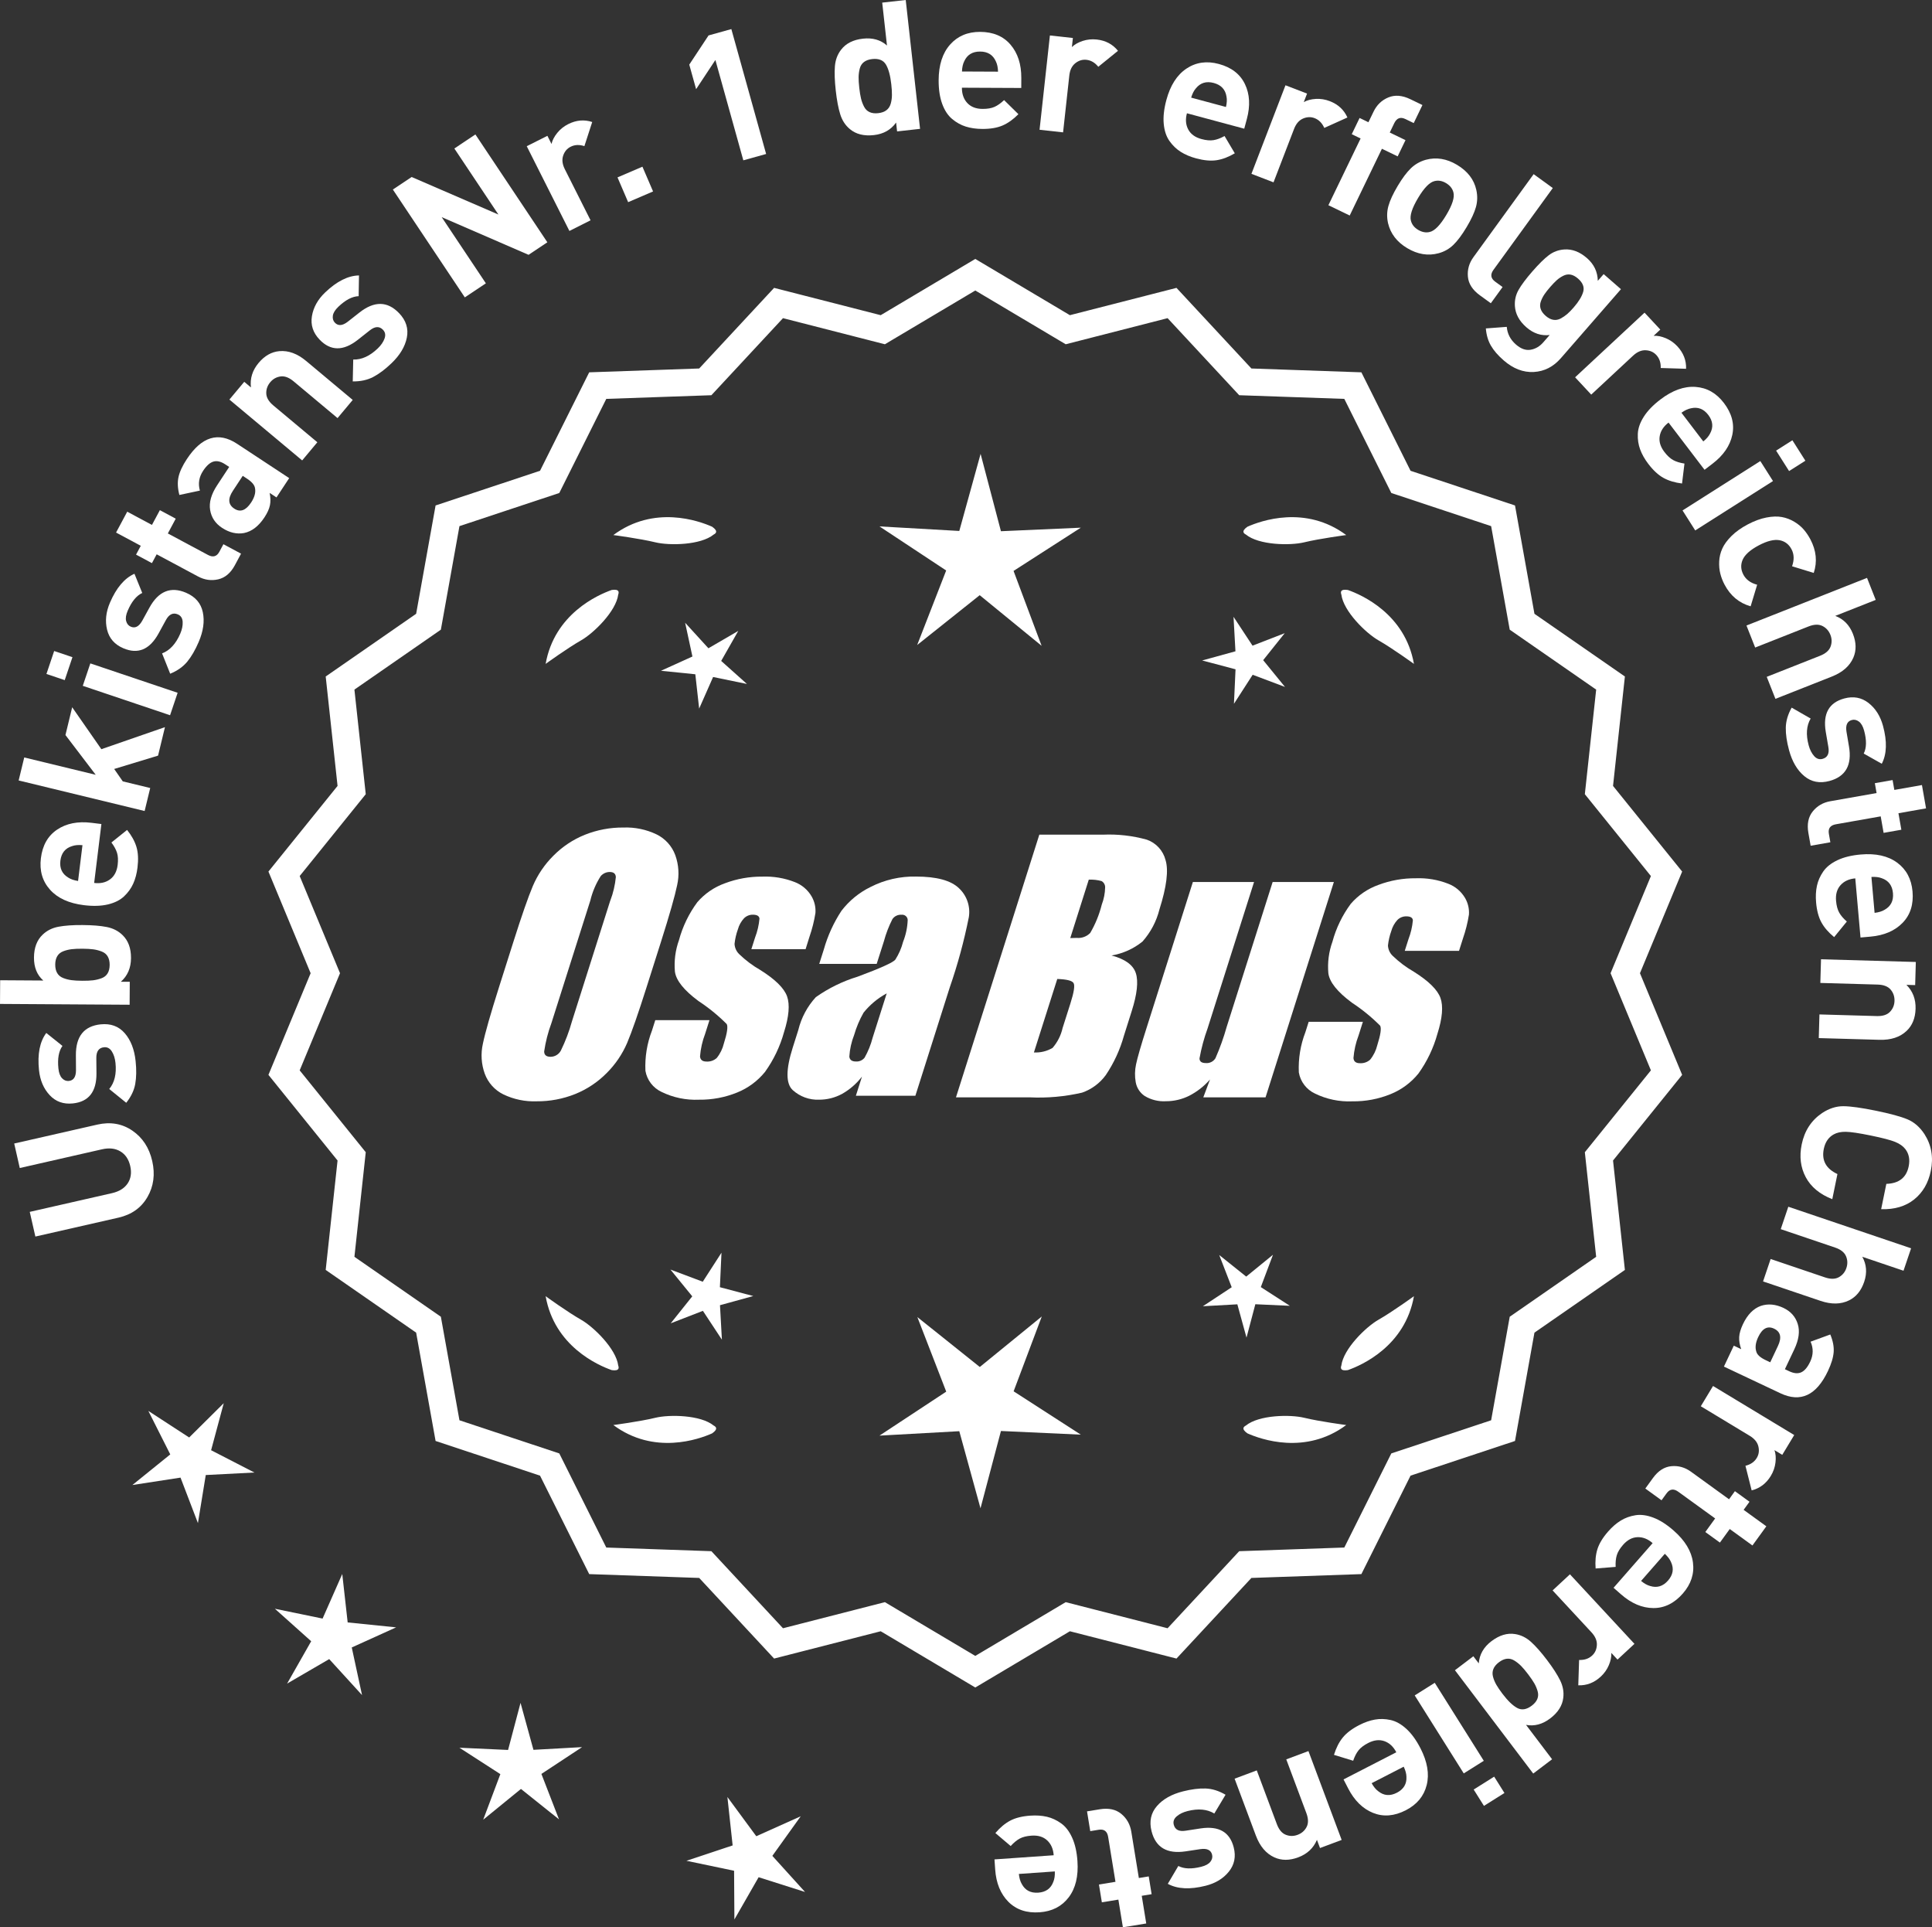 <?xml version="1.0" encoding="UTF-8"?>
<svg xmlns="http://www.w3.org/2000/svg" id="Layer_2" data-name="Layer 2" viewBox="0 0 297.145 296.356">
  <rect x="0" y="0" width="297.145" height="296.356" fill="#333333" stroke="none"/>
  <defs>
    <style>
      .cls-1 {
        stroke: #fff;
        stroke-miterlimit: 10;
        stroke-width: 1.078px;
      }

      .cls-1, .cls-2 {
        fill: #fff;
      }
    </style>
  </defs>
  <g id="Layer_1-2" data-name="Layer 1">
    <g>
      <g>
        <polygon class="cls-2" points="34.413 215.766 29.094 221.039 22.815 216.954 26.187 223.642 20.361 228.35 27.765 227.211 30.442 234.206 31.646 226.814 39.127 226.428 32.468 222.999 34.413 215.766"></polygon>
        <polygon class="cls-2" points="53.472 249.478 52.64 242.034 49.615 248.887 42.279 247.377 47.861 252.372 44.158 258.883 50.633 255.118 55.682 260.652 54.101 253.329 60.924 250.238 53.472 249.478"></polygon>
        <polygon class="cls-2" points="82.045 269.07 80.059 261.847 78.143 269.089 70.661 268.746 76.955 272.806 74.317 279.816 80.123 275.084 85.975 279.76 83.269 272.775 89.524 268.654 82.045 269.07"></polygon>
        <polygon class="cls-2" points="118.788 285.375 123.152 279.287 116.318 282.354 111.876 276.322 112.682 283.769 105.573 286.13 112.904 287.665 112.952 295.156 116.678 288.658 123.816 290.927 118.788 285.375"></polygon>
      </g>
      <path class="cls-1" d="M150.002,258.858l-14.465-8.599-16.302,4.175-11.457-12.326-16.818-.586-7.52-15.055-15.972-5.301-2.974-16.563-13.831-9.586,1.813-16.73-10.57-13.094,6.453-15.542-6.453-15.542,10.57-13.094-1.813-16.73,13.831-9.586,2.974-16.563,15.972-5.301,7.52-15.055,16.818-.586,11.457-12.326,16.302,4.175,14.465-8.599,14.465,8.599,16.302-4.175,11.457,12.326,16.818.586,7.52,15.055,15.972,5.301,2.974,16.563,13.831,9.586-1.813,16.73,10.57,13.094-6.453,15.542,6.453,15.542-10.57,13.094,1.813,16.73-13.831,9.586-2.974,16.563-15.972,5.301-7.52,15.055-16.818.586-11.457,12.326-16.302-4.175-14.465,8.599ZM136.014,246.939l13.988,8.315,13.988-8.315,15.764,4.038,11.079-11.92,16.263-.567,7.272-14.558,15.445-5.126,2.876-16.017,13.375-9.27-1.753-16.179,10.222-12.662-6.24-15.029,6.24-15.029-10.222-12.662,1.753-16.178-13.375-9.27-2.876-16.017-15.445-5.126-7.272-14.558-16.263-.567-11.079-11.92-15.764,4.038-13.988-8.316-13.988,8.316-15.764-4.038-11.079,11.92-16.263.567-7.272,14.558-15.445,5.126-2.876,16.017-13.375,9.27,1.753,16.178-10.222,12.662,6.24,15.029-6.24,15.029,10.222,12.662-1.753,16.179,13.375,9.27,2.876,16.017,15.445,5.126,7.272,14.558,16.263.567,11.079,11.92,15.764-4.038Z"></path>
      <g>
        <polygon class="cls-2" points="110.722 197.933 110.965 192.627 108.086 197.09 103.116 195.22 106.471 199.337 103.156 203.486 108.108 201.567 111.03 206.002 110.735 200.699 115.856 199.291 110.722 197.933"></polygon>
        <polygon class="cls-2" points="160.228 202.432 150.696 210.2 141.09 202.525 145.532 213.991 135.264 220.755 147.541 220.073 150.802 231.929 153.947 220.042 166.23 220.605 155.897 213.94 160.228 202.432"></polygon>
        <polygon class="cls-2" points="193.915 197.915 195.786 192.944 191.669 196.3 187.52 192.985 189.439 197.937 185.004 200.859 190.307 200.564 191.715 205.685 193.073 200.551 198.379 200.794 193.915 197.915"></polygon>
      </g>
      <g>
        <path class="cls-2" d="M191.616,219.209c-.197.099-.32.215-.359.348-.001.002-.003.003-.005.005.001 0.0.002.001.003.001-.063.227.115.505.606.846,2.043.909,8.925,3.375,15.191-1.283,0,0-4.07-.534-6.459-1.115-2.166-.527-6.98-.443-8.977,1.198Z"></path>
        <path class="cls-2" d="M206.28,210.475c0.0.002-0.0.004-0.0.007.001-0.0.002-.001.003-.001.11.208.43.288,1.022.199,2.109-.742,8.805-3.676,10.161-11.365,0,0-3.325,2.407-5.461,3.625-1.936,1.104-5.378,4.471-5.703,7.036-.075.207-.085.376-.022.5Z"></path>
      </g>
      <g>
        <path class="cls-2" d="M109.769,219.209c.197.099.32.215.359.348.001.002.003.003.005.005-.001 0-.002.001-.003.001.063.227-.115.505-.606.846-2.043.909-8.925,3.375-15.191-1.283,0,0,4.07-.534,6.459-1.115,2.166-.527,6.98-.443,8.977,1.198Z"></path>
        <path class="cls-2" d="M95.106,210.475c-0.0.002 0.0.004 0.0.007-.001-0-.002-.001-.003-.001-.11.208-.43.288-1.022.199-2.109-.742-8.805-3.676-10.161-11.365,0,0,3.325,2.407,5.461,3.625,1.936,1.104,5.378,4.471,5.703,7.036.075.207.085.376.022.5Z"></path>
      </g>
      <g>
        <path class="cls-2" d="M109.769,82.193c.197-.099.32-.215.359-.348.001-.002.003-.003.005-.005-.001-0-.002-.001-.003-.001.063-.227-.115-.505-.606-.846-2.043-.909-8.925-3.375-15.191,1.283,0,0,4.07.534,6.459,1.115,2.166.527,6.98.443,8.977-1.198Z"></path>
        <path class="cls-2" d="M95.106,90.926c-0-.002 0-.004 0-.007-.001 0-.002.001-.003.001-.11-.208-.43-.288-1.022-.199-2.109.742-8.805,3.676-10.161,11.365,0,0,3.325-2.407,5.461-3.625,1.936-1.104,5.378-4.471,5.703-7.036.075-.207.085-.376.022-.5Z"></path>
      </g>
      <g>
        <path class="cls-2" d="M191.616,82.193c-.197-.099-.32-.215-.359-.348-.001-.002-.003-.003-.005-.005.001-0.0.002-.001.003-.001-.063-.227.115-.505.606-.846,2.043-.909,8.925-3.375,15.191,1.283,0,0-4.07.534-6.459,1.115-2.166.527-6.98.443-8.977-1.198Z"></path>
        <path class="cls-2" d="M206.28,90.926c0-.002-0-.004-0-.007.001 0.0.002.001.003.001.11-.208.43-.288,1.022-.199,2.109.742,8.805,3.676,10.161,11.365,0,0-3.325-2.407-5.461-3.625-1.936-1.104-5.378-4.471-5.703-7.036-.075-.207-.085-.376-.022-.5Z"></path>
      </g>
      <g id="Group_4" data-name="Group 4">
        <g id="Group_1" data-name="Group 1">
          <path id="Path_1" data-name="Path 1" class="cls-2" d="M99.46,151.752c-1.287,4.058-2.289,6.932-3.006,8.623-.743,1.73-1.811,3.301-3.145,4.628-1.374,1.392-3.018,2.488-4.831,3.221-1.89.759-3.911,1.14-5.947,1.123-1.762.067-3.514-.296-5.104-1.059-1.333-.652-2.362-1.794-2.872-3.188-.534-1.48-.633-3.081-.285-4.615.343-1.661,1.174-4.572,2.493-8.734l2.193-6.911c1.287-4.058,2.289-6.932,3.006-8.623.743-1.73,1.811-3.301,3.145-4.628,1.374-1.392,3.018-2.488,4.831-3.221,1.89-.757,3.911-1.138,5.947-1.12,1.762-.067,3.514.296,5.104,1.059,1.332.654,2.36,1.796,2.872,3.189.534,1.48.633,3.082.285,4.616-.343,1.661-1.173,4.571-2.492,8.731l-2.194,6.909ZM93.869,138.478c.442-1.159.728-2.373.849-3.608-.025-.526-.342-.786-.951-.786-.528.006-1.028.236-1.375.634-.738,1.153-1.278,2.422-1.598,3.754l-5.99,18.863c-.521,1.405-.892,2.861-1.11,4.343,0,.552.337.824.98.824.663-.002,1.272-.367,1.586-.951.708-1.449,1.281-2.96,1.712-4.514l5.891-18.565.005.005Z"></path>
          <path id="Path_2" data-name="Path 2" class="cls-2" d="M123.896,145.96h-8.337l.571-1.795c.36-.932.588-1.91.678-2.904-.032-.406-.374-.609-1.027-.609-.511-.005-1.002.199-1.36.563-.44.48-.76,1.059-.932,1.687-.261.721-.434,1.471-.516,2.234.027.588.273,1.145.692,1.559.987.957,2.09,1.787,3.283,2.47,2.283,1.433,3.65,2.78,4.102,4.039.45,1.262.298,3.1-.469,5.516-.606,2.188-1.593,4.253-2.916,6.099-1.134,1.403-2.607,2.494-4.28,3.17-1.866.76-3.866,1.137-5.881,1.11-1.989.089-3.969-.323-5.758-1.198-1.308-.611-2.234-1.824-2.479-3.246-.096-2.11.247-4.217,1.008-6.188l.507-1.598h8.334l-.665,2.097c-.426,1.113-.691,2.281-.786,3.469.038.533.375.799.995.799.573.035,1.136-.159,1.566-.539.535-.66.914-1.431,1.11-2.258.501-1.579.646-2.568.436-2.968-1.324-1.328-2.782-2.516-4.35-3.545-2.238-1.661-3.445-3.17-3.62-4.527-.144-1.635.068-3.281.622-4.825.569-2.111,1.53-4.096,2.831-5.852,1.142-1.318,2.605-2.319,4.247-2.904,1.841-.694,3.795-1.04,5.763-1.02,1.695-.065,3.385.22,4.965.837,1.093.416,2.01,1.195,2.597,2.206.446.77.652,1.655.589,2.543-.197,1.246-.505,2.473-.919,3.665l-.603,1.927v-.013Z"></path>
          <path id="Path_3" data-name="Path 3" class="cls-2" d="M134.834,148.212h-8.832l.704-2.219c.594-2.102,1.506-4.101,2.703-5.929,1.19-1.558,2.727-2.818,4.489-3.678,2.159-1.102,4.557-1.651,6.981-1.598,3.183,0,5.391.602,6.626,1.807,1.207,1.138,1.77,2.801,1.503,4.439-.732,3.678-1.717,7.301-2.948,10.842l-5.275,16.619h-9.151l.939-2.948c-.833,1.085-1.877,1.991-3.069,2.663-1.084.587-2.299.892-3.532.888-1.495.057-2.952-.476-4.058-1.483-1.059-.989-1.059-3.155,0-6.499l.863-2.723c.457-1.89,1.387-3.633,2.701-5.066,1.961-1.384,4.13-2.445,6.425-3.145,3.5-1.3,5.432-2.171,5.795-2.614.543-.846.947-1.772,1.198-2.745.429-1.076.669-2.218.71-3.376-.029-.466-.43-.82-.895-.792-.018.001-.037.003-.055.005-.549-.041-1.079.21-1.395.66-.559,1.094-1.001,2.244-1.319,3.43l-1.105,3.462ZM136.378,152.751c-1.375.739-2.587,1.749-3.563,2.968-.617,1.087-1.105,2.242-1.452,3.442-.417,1.06-.665,2.179-.735,3.316.057.494.387.748,1.008.748.515.039,1.016-.18,1.337-.584.548-.968.966-2.005,1.243-3.082l2.162-6.809Z"></path>
        </g>
        <g id="Group_3" data-name="Group 3">
          <path id="Path_7" data-name="Path 7" class="cls-2" d="M159.841,128.346h9.778c2.286-.102,4.574.159,6.778.773,1.417.502,2.491,1.676,2.866,3.132.482,1.573.169,4.102-.939,7.589-.458,1.832-1.352,3.527-2.606,4.939-1.376,1.117-3.019,1.855-4.768,2.143,2.092.552,3.341,1.458,3.747,2.732.406,1.274.191,3.227-.647,5.852l-1.186,3.747c-.599,2.16-1.543,4.209-2.797,6.068-.911,1.247-2.181,2.187-3.64,2.694-2.64.61-5.352.853-8.059.723h-11.338l12.82-40.394h-.012ZM162.612,150.529l-3.594,11.305c1.003.055,2-.187,2.866-.697.763-.878,1.295-1.933,1.548-3.069l1.198-3.766c.552-1.731.712-2.779.481-3.145-.229-.368-1.059-.571-2.505-.622l.005-.007ZM167.456,135.261l-2.847,8.985c.425-.019.755-.025.989-.025.773.074,1.538-.207,2.08-.762.796-1.36,1.394-2.827,1.775-4.356.325-.849.501-1.747.519-2.656.007-.396-.201-.766-.545-.964-.638-.177-1.299-.25-1.96-.218l-.012-.003Z"></path>
          <path id="Path_8" data-name="Path 8" class="cls-2" d="M205.15,135.631l-10.506,33.107h-9.574l1.034-2.752c-.9,1.034-1.989,1.886-3.208,2.511-1.107.552-2.327.839-3.563.837-1.145.071-2.284-.208-3.267-.799-.732-.487-1.233-1.252-1.389-2.118-.163-.914-.146-1.851.051-2.759.197-.957.742-2.86,1.649-5.7l7.089-22.332h9.409l-7.152,22.528c-.542,1.492-.956,3.028-1.236,4.59,0,.481.317.723.97.723.596.053,1.171-.237,1.483-.748.687-1.562,1.264-3.17,1.725-4.812l7.07-22.28h9.409l.005.004Z"></path>
          <path id="Path_9" data-name="Path 9" class="cls-2" d="M224.392,146.213h-8.338l.571-1.795c.36-.932.588-1.91.678-2.904-.032-.406-.374-.609-1.027-.609-.511-.004-1.001.199-1.359.563-.44.48-.76,1.059-.932,1.687-.26.721-.432,1.47-.514,2.231.027.588.273,1.145.692,1.559.986.958,2.089,1.788,3.281,2.472,2.283,1.433,3.65,2.78,4.102,4.039.45,1.262.298,3.1-.469,5.516-.606,2.188-1.593,4.253-2.916,6.099-1.134,1.403-2.607,2.494-4.28,3.17-1.866.76-3.866,1.137-5.881,1.11-1.989.089-3.969-.323-5.758-1.198-1.308-.611-2.234-1.824-2.479-3.246-.096-2.11.247-4.217,1.008-6.188l.507-1.598h8.338l-.665,2.099c-.426,1.113-.691,2.281-.786,3.469.038.533.375.799.995.799.573.035,1.136-.159,1.566-.539.535-.66.914-1.431,1.11-2.258.501-1.579.646-2.568.436-2.968-1.324-1.328-2.782-2.516-4.35-3.545-2.238-1.661-3.445-3.17-3.62-4.527-.144-1.635.068-3.281.622-4.825.569-2.111,1.53-4.096,2.831-5.852,1.142-1.318,2.605-2.319,4.247-2.904,1.841-.694,3.795-1.04,5.763-1.02,1.695-.065,3.385.22,4.965.837,1.096.414,2.016,1.194,2.606,2.206.446.77.652,1.655.589,2.543-.197,1.246-.505,2.473-.919,3.665l-.609,1.921-.007-.009Z"></path>
        </g>
      </g>
      <g>
        <path class="cls-2" d="M14.96,172.93c2.021-.46,3.818-.151,5.395.926,1.575,1.078,2.595,2.636,3.058,4.674.465,2.039.22,3.885-.735,5.537-.954,1.653-2.44,2.71-4.462,3.17l-12.776,2.907-.864-3.795,12.641-2.877c1.11-.252,1.915-.751,2.417-1.497.5-.746.632-1.637.396-2.675-.236-1.037-.741-1.788-1.518-2.253s-1.719-.571-2.83-.318l-12.641,2.877-.856-3.768,12.777-2.908Z"></path>
        <path class="cls-2" d="M15.481,157.514c1.542-.16,2.775.292,3.704,1.358.928,1.067,1.486,2.501,1.674,4.302.141,1.337.12,2.503-.058,3.497-.177.995-.639,1.963-1.385,2.903l-2.615-2.119c.817-.986,1.137-2.324.96-4.014-.073-.705-.262-1.296-.564-1.771-.303-.475-.704-.687-1.207-.634-.797.083-1.19.641-1.175,1.671l.021,2.363c.012,2.813-1.197,4.348-3.63,4.602-1.447.151-2.637-.273-3.566-1.274-.932-1-1.478-2.28-1.641-3.84-.259-2.469.115-4.376,1.12-5.72l2.488,1.992c-.575.792-.782,1.95-.623,3.472.072.688.261,1.188.565,1.504s.652.452,1.042.411c.725-.075,1.09-.62,1.096-1.635l-.015-2.307c-.022-2.906,1.247-4.494,3.809-4.762Z"></path>
        <path class="cls-2" d="M12.704,142.244c1.512.01,2.753.11,3.722.303.971.193,1.78.609,2.429,1.248.872.845,1.304,2.023,1.294,3.535-.01,1.513-.53,2.723-1.562,3.631l1.372.008-.022,3.528-19.936-.124.023-3.641,6.636.042c-.966-.847-1.443-2.025-1.435-3.537.01-1.512.455-2.686,1.338-3.52.658-.631,1.473-1.036,2.444-1.217s2.204-.267,3.697-.257ZM14.347,145.979c-.438-.059-.993-.091-1.665-.095-.673-.004-1.228.021-1.667.073-.438.054-.864.158-1.276.314-.411.156-.72.406-.928.75-.208.345-.313.778-.317,1.301-.002.522.098.957.301,1.304.204.347.509.601.919.762.409.161.835.271,1.272.329.438.06.993.091,1.665.095.672.005,1.229-.021,1.666-.073.439-.054.87-.158,1.291-.314.421-.155.735-.405.942-.75.208-.344.312-.777.316-1.3.003-.522-.097-.957-.301-1.304-.202-.347-.513-.601-.933-.762-.419-.161-.848-.271-1.286-.33Z"></path>
        <path class="cls-2" d="M15.594,126.71l-1.112,9.06c.963.118,1.776-.064,2.437-.547.661-.483,1.054-1.225,1.177-2.226.091-.74.059-1.36-.096-1.859-.155-.499-.443-1.027-.864-1.587l2.41-1.933c.701.876,1.182,1.749,1.441,2.617.261.869.313,1.925.16,3.165-.112.927-.331,1.751-.655,2.473-.323.723-.793,1.374-1.411,1.957-.617.582-1.448.997-2.494,1.245-1.046.247-2.273.284-3.682.111-2.314-.284-4.057-1.081-5.221-2.391-1.166-1.309-1.631-2.917-1.396-4.826.242-1.982,1.077-3.45,2.502-4.403,1.423-.954,3.183-1.302,5.276-1.045l1.527.188ZM12.684,129.963c-.632-.059-1.165-.012-1.597.143-1.056.321-1.654,1.066-1.798,2.233s.258,2.034,1.203,2.603c.383.254.889.429,1.516.524l.676-5.503Z"></path>
        <path class="cls-2" d="M25.371,111.812l-1.062,4.381-6.749,2.051,1.323,1.906,4.219,1.022-.858,3.537-19.375-4.698.858-3.537,10.994,2.666-4.655-6.113,1.036-4.272,4.487,6.447,9.782-3.39Z"></path>
        <path class="cls-2" d="M11.143,101.054l-1.188,3.528-2.812-.947,1.188-3.529,2.812.948ZM27.32,106.531l-1.163,3.45-13.425-4.522,1.161-3.449,13.427,4.521Z"></path>
        <path class="cls-2" d="M28.626,91.153c1.424.611,2.28,1.608,2.568,2.993.291,1.383.078,2.907-.636,4.57-.53,1.235-1.116,2.244-1.756,3.025-.641.781-1.515,1.401-2.627,1.858l-1.247-3.126c1.193-.462,2.126-1.474,2.796-3.035.28-.651.403-1.259.37-1.821-.032-.562-.28-.943-.743-1.142-.737-.317-1.352-.021-1.843.885l-1.134,2.072c-1.361,2.463-3.166,3.212-5.414,2.247-1.337-.574-2.168-1.524-2.492-2.853-.323-1.328-.177-2.712.442-4.152.979-2.281,2.235-3.764,3.768-4.446l1.199,2.953c-.887.411-1.632,1.32-2.235,2.727-.273.635-.354,1.164-.24,1.588.111.425.349.714.709.868.668.287,1.253-.01,1.753-.893l1.112-2.021c1.398-2.548,3.282-3.314,5.649-2.298Z"></path>
        <path class="cls-2" d="M37.075,85.135l-.938,1.752c-.651,1.219-1.51,1.95-2.573,2.196-1.063.245-2.097.1-3.101-.438l-6.367-3.41-.728,1.357-2.444-1.309.728-1.357-3.801-2.036,1.717-3.208,3.802,2.035,1.217-2.271,2.442,1.31-1.215,2.271,6.171,3.304c.772.415,1.358.251,1.754-.489l.622-1.16,2.715,1.454Z"></path>
        <path class="cls-2" d="M44.48,73.517l-1.956,2.97-1.053-.692c.145.698.161,1.328.047,1.891-.113.562-.396,1.187-.847,1.872-.895,1.357-1.935,2.158-3.125,2.402-1.143.209-2.275-.057-3.397-.795-1.03-.678-1.64-1.593-1.83-2.747-.19-1.152.167-2.416,1.069-3.788l1.863-2.83-.608-.399c-.67-.441-1.275-.583-1.815-.425s-1.071.635-1.596,1.431c-.625.951-.789,1.961-.486,3.031l-3.157.671c-.266-1.023-.31-1.941-.134-2.752.178-.812.604-1.732,1.282-2.761,2.278-3.462,4.853-4.248,7.722-2.359l8.021,5.281ZM37.988,73.601l-.655-.431-1.523,2.314c-.791,1.201-.719,2.109.217,2.725.921.606,1.785.293,2.597-.938.523-.796.724-1.523.601-2.186-.06-.486-.471-.981-1.235-1.484Z"></path>
        <path class="cls-2" d="M54.251,61.498l-2.336,2.792-6.766-5.658c-.701-.586-1.369-.835-2.004-.745s-1.162.385-1.581.887c-.431.515-.635,1.093-.611,1.733.024.641.388,1.255,1.089,1.841l6.766,5.658-2.334,2.793-11.191-9.358,2.282-2.729,1.03.862c-.163-1.377.229-2.631,1.175-3.762.922-1.103,1.988-1.708,3.198-1.816,1.394-.123,2.77.383,4.13,1.521l7.153,5.981Z"></path>
        <path class="cls-2" d="M61.382,48.154c1.07,1.12,1.467,2.373,1.192,3.76-.275,1.387-1.067,2.706-2.376,3.957-.972.929-1.904,1.628-2.799,2.096-.896.469-1.943.696-3.145.683l.075-3.364c1.279.041,2.532-.524,3.761-1.699.513-.49.864-1,1.054-1.53.19-.53.112-.979-.237-1.343-.555-.58-1.235-.549-2.042.094l-1.854,1.463c-2.217,1.733-4.17,1.716-5.86-.051-1.007-1.053-1.398-2.253-1.177-3.602.222-1.348.899-2.564,2.032-3.648,1.793-1.715,3.529-2.588,5.207-2.616l-.052,3.188c-.978.031-2.02.575-3.125,1.633-.499.478-.781.934-.843,1.368-.062.435.041.793.312,1.076.503.526,1.158.481,1.963-.135l1.814-1.425c2.285-1.797,4.317-1.765,6.099.097Z"></path>
        <path class="cls-2" d="M84.183,37.256l-2.889,1.927-13.36-5.793,6.794,10.177-3.238,2.161-11.067-16.582,2.888-1.928,13.345,5.771-6.776-10.154,3.236-2.16,11.068,16.582Z"></path>
        <path class="cls-2" d="M91.084,18.761l-1.204,3.71c-.776-.257-1.481-.226-2.116.094-.55.276-.932.73-1.147,1.361s-.13,1.33.256,2.097l3.954,7.853-3.251,1.638-6.561-13.03,3.177-1.599.629,1.25c.132-.567.427-1.134.884-1.699.458-.563,1.02-1.015,1.688-1.351,1.233-.621,2.465-.729,3.692-.323Z"></path>
        <path class="cls-2" d="M100.443,29.439l-3.833,1.647-1.636-3.808,3.833-1.646,1.636,3.807Z"></path>
        <path class="cls-2" d="M117.832,23.677l-3.507.977-4.297-15.429-2.965,4.487-1.052-3.776,2.965-4.487,3.507-.977,5.349,19.205Z"></path>
        <path class="cls-2" d="M141.508,19.813l-3.534.394-.151-1.364c-.796,1.122-1.937,1.765-3.42,1.931-1.522.169-2.748-.136-3.68-.915-.702-.579-1.201-1.341-1.494-2.285-.293-.943-.523-2.167-.69-3.67-.164-1.484-.208-2.719-.13-3.704s.396-1.838.955-2.558c.738-.964,1.858-1.53,3.36-1.698,1.485-.165,2.716.187,3.695,1.055l-.733-6.596,3.617-.402,2.205,19.813ZM137.081,12.953c-.15-1.354-.427-2.366-.829-3.035-.404-.669-1.106-.947-2.108-.836-.52.058-.939.208-1.26.45s-.537.576-.649,1.002-.171.859-.179,1.302c-.007.442.026.997.101,1.665s.164,1.217.268,1.646c.104.43.258.845.462,1.244.204.4.49.683.856.849.364.166.809.22,1.328.162.519-.058.938-.207,1.259-.45.321-.241.541-.576.664-1.003.121-.427.184-.87.188-1.331.007-.461-.027-1.016-.101-1.665Z"></path>
        <path class="cls-2" d="M157.071,13.527l-9.128-.041c-.005.971.271,1.756.829,2.355s1.341.902,2.348.906c.747.004,1.358-.101,1.836-.313.478-.212.968-.56,1.475-1.043l2.201,2.166c-.786.799-1.597,1.378-2.429,1.738-.833.36-1.874.538-3.124.532-.935-.004-1.778-.125-2.533-.361s-1.458-.627-2.108-1.172c-.651-.544-1.161-1.32-1.529-2.33-.369-1.01-.55-2.225-.544-3.643.011-2.334.598-4.155,1.761-5.467,1.163-1.311,2.706-1.961,4.628-1.953,1.998.01,3.554.665,4.668,1.968,1.114,1.302,1.666,3.008,1.657,5.117l-.007,1.54ZM153.498,11.02c-.016-.635-.125-1.158-.329-1.57-.442-1.01-1.253-1.518-2.429-1.522s-1.99.495-2.443,1.501c-.207.41-.321.932-.343,1.566l5.544.025Z"></path>
        <path class="cls-2" d="M171.949,7.814l-3.03,2.456c-.512-.638-1.12-.996-1.825-1.073-.612-.067-1.18.105-1.704.518s-.834,1.045-.928,1.898l-.958,8.739-3.618-.397,1.591-14.501,3.534.388-.152,1.393c.42-.405.976-.72,1.667-.944s1.408-.296,2.15-.215c1.372.15,2.464.73,3.273,1.739Z"></path>
        <path class="cls-2" d="M191.367,19.789l-8.815-2.37c-.251.937-.184,1.767.202,2.489.385.723,1.063,1.214,2.038,1.476.721.194,1.339.249,1.854.165.516-.083,1.079-.294,1.692-.632l1.576,2.656c-.966.572-1.897.926-2.794,1.062s-1.949.041-3.156-.283c-.901-.243-1.687-.575-2.355-.996-.67-.422-1.25-.979-1.74-1.672-.49-.692-.785-1.573-.884-2.644-.1-1.071.036-2.291.405-3.661.604-2.253,1.638-3.865,3.097-4.835,1.459-.971,3.117-1.206,4.975-.706,1.929.519,3.266,1.549,4.011,3.093.744,1.544.843,3.334.294,5.371l-.399,1.487ZM188.554,16.451c.147-.617.174-1.15.083-1.601-.171-1.09-.824-1.788-1.96-2.093-1.136-.306-2.051-.029-2.745.827-.305.344-.549.819-.731,1.427l5.354,1.439Z"></path>
        <path class="cls-2" d="M207.234,18.067l-3.557,1.603c-.332-.747-.829-1.249-1.492-1.504-.575-.221-1.168-.198-1.779.065-.612.266-1.072.799-1.38,1.6l-3.156,8.206-3.397-1.307,5.236-13.616,3.319,1.276-.502,1.307c.509-.283,1.126-.446,1.852-.487.726-.04,1.437.073,2.135.341,1.289.496,2.195,1.335,2.722,2.517Z"></path>
        <path class="cls-2" d="M214.962,24.044l-2.421-1.168-4.954,10.263-3.278-1.582,4.954-10.264-1.361-.657,1.205-2.496,1.36.657.792-1.639c.495-1.025,1.249-1.75,2.262-2.173,1.012-.423,2.141-.335,3.385.266l1.866.9-1.338,2.774-1.287-.621c-.757-.365-1.325-.152-1.708.638l-.692,1.437,2.42,1.169-1.204,2.496Z"></path>
        <path class="cls-2" d="M225.577,34.909c-.716,1.202-1.398,2.116-2.043,2.741-.646.626-1.408,1.057-2.287,1.293-1.607.433-3.212.171-4.813-.785-1.588-.947-2.572-2.23-2.954-3.85-.199-.902-.179-1.786.066-2.65.244-.865.721-1.891,1.429-3.077.707-1.186,1.382-2.088,2.021-2.706.641-.617,1.406-1.053,2.296-1.305,1.605-.432,3.202-.175,4.789.771,1.635.977,2.628,2.264,2.978,3.863.2.902.18,1.782-.06,2.64-.24.856-.713,1.878-1.422,3.064ZM222.452,33.044c.928-1.555,1.29-2.708,1.087-3.46-.149-.589-.528-1.065-1.137-1.429-.594-.354-1.185-.456-1.773-.308-.759.178-1.601,1.044-2.529,2.599-.937,1.571-1.304,2.732-1.101,3.484.148.589.52,1.06,1.112,1.414.609.363,1.208.471,1.797.322.759-.178,1.605-1.052,2.544-2.623Z"></path>
        <path class="cls-2" d="M229.292,46.631l-1.678-1.217c-1.134-.822-1.749-1.776-1.848-2.863-.1-1.087.185-2.091.854-3.013l9.257-12.76,2.946,2.138-9.126,12.578c-.515.711-.425,1.317.271,1.821l1.133.822-1.809,2.493Z"></path>
        <path class="cls-2" d="M240.074,55.066c-1.165,1.337-2.559,2.048-4.181,2.134-1.621.085-3.164-.51-4.627-1.785-.874-.76-1.527-1.516-1.962-2.267-.436-.75-.695-1.632-.778-2.645l3.219-.242c.087,1.065.559,1.973,1.417,2.721.761.662,1.513.928,2.259.797.744-.13,1.393-.512,1.944-1.146l.976-1.119c-1.3.155-2.491-.239-3.574-1.183-1.099-.957-1.69-2.04-1.772-3.252-.062-.896.125-1.729.562-2.5.436-.771,1.145-1.719,2.126-2.845.98-1.126,1.82-1.955,2.518-2.485.697-.531,1.495-.827,2.39-.889,1.212-.084,2.373.358,3.485,1.327,1.084.944,1.641,2.11,1.669,3.497l.901-1.034,2.66,2.317-9.231,10.598ZM242.037,47.271c.772-.887,1.26-1.688,1.463-2.403.202-.715-.063-1.392-.796-2.029-.395-.343-.778-.548-1.154-.614-.374-.067-.75-.005-1.128.187-.377.191-.712.419-1.004.685-.292.265-.623.608-.991,1.03-.368.423-.663.797-.885,1.123-.223.325-.406.686-.551,1.079-.146.395-.158.779-.039,1.154.118.376.374.734.769,1.078.394.344.784.548,1.173.613.388.066.767,0,1.139-.197.368-.197.703-.425,1.004-.684.3-.259.633-.6,1.001-1.021Z"></path>
        <path class="cls-2" d="M259.319,56.707l-3.897-.12c.028-.817-.198-1.486-.682-2.005-.42-.451-.963-.691-1.629-.723-.666-.03-1.312.247-1.941.832l-6.436,5.989-2.48-2.664,10.68-9.938,2.423,2.603-1.025.954c.582-.032,1.208.093,1.878.375.671.281,1.26.695,1.769,1.242.94,1.011,1.388,2.163,1.342,3.455Z"></path>
        <path class="cls-2" d="M262.161,72.239l-5.535-7.259c-.771.588-1.226,1.286-1.361,2.094-.135.808.104,1.611.714,2.414.453.593.908,1.015,1.368,1.263.459.249,1.034.426,1.727.532l-.374,3.066c-1.113-.137-2.066-.426-2.86-.865-.793-.439-1.568-1.157-2.327-2.151-.565-.743-.984-1.485-1.257-2.228-.273-.743-.393-1.538-.357-2.386.033-.848.339-1.726.914-2.634s1.427-1.792,2.556-2.652c1.855-1.414,3.657-2.061,5.405-1.938,1.749.122,3.205.948,4.371,2.478,1.21,1.588,1.64,3.221,1.287,4.898-.354,1.677-1.368,3.155-3.046,4.434l-1.224.934ZM261.97,67.879c.492-.4.841-.807,1.043-1.219.529-.967.438-1.918-.274-2.854s-1.606-1.275-2.679-1.021c-.452.085-.936.313-1.45.683l3.36,4.41Z"></path>
        <path class="cls-2" d="M260.729,81.563l-1.95-3.073,11.961-7.592,1.951,3.073-11.962,7.592ZM275.164,72.435l-1.996-3.144,2.506-1.591,1.996,3.144-2.506,1.591Z"></path>
        <path class="cls-2" d="M269.251,93.232c-1.766-.502-3.102-1.611-4.008-3.328-.289-.544-.507-1.105-.652-1.682-.148-.577-.206-1.206-.176-1.888.03-.681.188-1.34.476-1.978.285-.637.757-1.282,1.414-1.936.658-.653,1.489-1.247,2.496-1.779s1.965-.886,2.876-1.062c.909-.175,1.704-.199,2.384-.073.679.127,1.313.367,1.902.721.587.354,1.075.757,1.461,1.207s.723.948,1.011,1.492c.916,1.733,1.089,3.457.52,5.174l-3.331-1.026c.345-.985.317-1.856-.085-2.615-.4-.76-1.005-1.222-1.809-1.387-.849-.165-1.924.099-3.228.787-1.319.698-2.15,1.443-2.491,2.236-.317.759-.273,1.518.127,2.276.402.759,1.106,1.273,2.114,1.543l-1.001,3.316Z"></path>
        <path class="cls-2" d="M273.065,107.463l-1.338-3.385,8.203-3.241c.851-.336,1.389-.805,1.613-1.405s.216-1.204-.023-1.812c-.247-.625-.658-1.08-1.231-1.365-.575-.284-1.287-.259-2.138.077l-8.203,3.24-1.338-3.385,18.542-7.326,1.337,3.386-6.224,2.459c1.274.479,2.179,1.397,2.713,2.752.528,1.336.551,2.562.068,3.676-.558,1.284-1.66,2.252-3.31,2.903l-8.672,3.426Z"></path>
        <path class="cls-2" d="M281.376,120.089c-1.496.405-2.787.156-3.873-.748-1.088-.905-1.868-2.23-2.342-3.978-.352-1.298-.52-2.451-.503-3.462.017-1.01.316-2.039.903-3.088l2.92,1.675c-.648,1.104-.75,2.476-.305,4.115.185.685.466,1.236.84,1.657.376.421.807.564,1.292.433.775-.21,1.074-.823.895-1.838l-.399-2.328c-.463-2.776.486-4.484,2.846-5.124,1.405-.381,2.647-.152,3.728.687,1.077.839,1.821,2.015,2.232,3.528.649,2.396.586,4.338-.19,5.825l-2.775-1.568c.439-.874.461-2.05.06-3.526-.181-.667-.447-1.132-.798-1.394-.353-.263-.718-.343-1.096-.24-.703.19-.977.787-.82,1.789l.385,2.275c.487,2.865-.513,4.635-2.998,5.31Z"></path>
        <path class="cls-2" d="M278.481,130.049l-.347-1.958c-.239-1.36-.018-2.466.666-3.316.685-.851,1.587-1.374,2.708-1.572l7.114-1.256-.268-1.517,2.729-.481.269,1.517,4.246-.75.632,3.585-4.246.749.447,2.537-2.729.482-.447-2.537-6.894,1.217c-.865.152-1.223.642-1.076,1.469l.228,1.297-3.032.535Z"></path>
        <path class="cls-2" d="M286.149,144.16l-.803-9.093c-.967.085-1.724.434-2.269,1.044-.547.61-.775,1.417-.687,2.422.067.743.227,1.343.482,1.798.256.456.647.913,1.175,1.372l-1.952,2.394c-.868-.711-1.521-1.464-1.956-2.259-.437-.796-.71-1.816-.819-3.062-.082-.93-.04-1.78.126-2.555.165-.773.489-1.51.971-2.208.482-.698,1.209-1.278,2.18-1.738.972-.461,2.163-.753,3.577-.878,2.324-.205,4.192.21,5.605,1.247s2.203,2.514,2.372,4.429c.176,1.989-.332,3.6-1.526,4.829s-2.841,1.938-4.942,2.123l-1.534.136ZM288.316,140.37c.631-.074,1.142-.231,1.533-.472.964-.535,1.395-1.389,1.291-2.561-.103-1.171-.676-1.936-1.721-2.293-.427-.169-.958-.234-1.591-.197l.487,5.522Z"></path>
        <path class="cls-2" d="M279.73,159.627l.104-3.639,8.816.252c.915.026,1.594-.193,2.036-.656.442-.464.674-1.021.692-1.675.019-.672-.18-1.252-.595-1.74-.415-.487-1.081-.745-1.995-.771l-8.816-.252.104-3.639,14.582.416-.101,3.555-1.344-.038c.981.98,1.449,2.207,1.407,3.682-.041,1.437-.502,2.571-1.386,3.405-1.017.961-2.411,1.416-4.184,1.365l-9.321-.266Z"></path>
        <path class="cls-2" d="M281.811,184.399c-1.923-.757-3.283-1.883-4.082-3.38-.798-1.497-1.007-3.179-.624-5.044.427-2.085,1.47-3.69,3.13-4.817,1.079-.713,2.176-1.065,3.288-1.057,1.113.009,2.775.24,4.988.693,2.212.453,3.833.894,4.859,1.323,1.027.43,1.897,1.184,2.609,2.264,1.084,1.688,1.411,3.575.984,5.66-.382,1.865-1.233,3.329-2.557,4.393-1.322,1.062-3.017,1.563-5.081,1.503l.798-3.895c1.937-.061,3.083-.96,3.438-2.697.214-1.042.042-1.926-.516-2.649-.346-.452-.865-.82-1.56-1.104-.694-.286-1.947-.613-3.757-.984-1.811-.371-3.091-.562-3.842-.572-.75-.011-1.373.124-1.868.403-.797.446-1.302,1.191-1.516,2.233-.358,1.756.34,3.042,2.098,3.859l-.792,3.868Z"></path>
        <path class="cls-2" d="M271.162,197.041l1.166-3.448,8.354,2.829c.866.293,1.58.283,2.14-.03.558-.313.943-.779,1.152-1.398.216-.637.196-1.249-.058-1.837-.254-.589-.815-1.03-1.682-1.323l-8.353-2.828,1.166-3.448,18.884,6.393-1.167,3.448-6.339-2.146c.662,1.189.758,2.474.292,3.853-.461,1.361-1.235,2.312-2.325,2.85-1.254.619-2.721.646-4.399.076l-8.832-2.989Z"></path>
        <path class="cls-2" d="M265.142,210.138l1.519-3.216,1.139.539c-.24-.672-.344-1.293-.311-1.866.034-.572.226-1.23.576-1.973.693-1.469,1.612-2.408,2.755-2.817,1.104-.367,2.261-.263,3.477.311,1.113.526,1.846,1.347,2.197,2.463.351,1.114.175,2.415-.526,3.9l-1.448,3.063.658.311c.727.343,1.346.397,1.857.165.514-.232.973-.779,1.379-1.64.486-1.03.505-2.053.057-3.07l3.031-1.106c.407.976.579,1.878.519,2.706-.062.827-.354,1.799-.881,2.913-1.771,3.746-4.209,4.887-7.313,3.42l-8.684-4.103ZM271.557,209.143l.71.335,1.183-2.507c.614-1.3.415-2.188-.598-2.666-.996-.471-1.809-.039-2.438,1.294-.406.86-.502,1.61-.288,2.248.128.474.604.905,1.432,1.296Z"></path>
        <path class="cls-2" d="M269.407,229.174l-.954-3.782c.795-.196,1.376-.598,1.741-1.205.32-.527.401-1.115.249-1.764-.153-.649-.598-1.195-1.333-1.64l-7.523-4.546,1.881-3.116,12.486,7.544-1.839,3.044-1.199-.725c.192.552.243,1.188.155,1.91-.087.721-.323,1.401-.709,2.041-.714,1.182-1.699,1.928-2.955,2.238Z"></path>
        <path class="cls-2" d="M253.052,228.891l1.167-1.609c.81-1.119,1.759-1.729,2.846-1.828,1.086-.101,2.091.184,3.013.852l5.852,4.237.902-1.247,2.245,1.627-.904,1.246,3.493,2.53-2.137,2.948-3.491-2.53-1.512,2.086-2.245-1.626,1.512-2.086-5.669-4.106c-.711-.515-1.312-.432-1.805.248l-.772,1.065-2.494-1.807Z"></path>
        <path class="cls-2" d="M248.166,244.155l6.012-6.869c-.731-.64-1.506-.944-2.324-.917-.818.028-1.559.422-2.223,1.18-.492.562-.813,1.093-.965,1.593-.152.499-.212,1.099-.178,1.798l-3.08.244c-.087-1.118.006-2.109.279-2.975s.82-1.768,1.645-2.709c.614-.703,1.259-1.261,1.932-1.677.674-.415,1.429-.69,2.267-.825.838-.136,1.759-.012,2.764.371,1.004.383,2.041,1.041,3.106,1.977,1.757,1.536,2.749,3.173,2.977,4.911.229,1.737-.29,3.329-1.556,4.776-1.315,1.503-2.83,2.248-4.544,2.237-1.714-.012-3.364-.712-4.951-2.101l-1.16-1.015ZM252.401,243.1c.49.403.957.663,1.401.779,1.054.327,1.968.048,2.742-.837.775-.886.931-1.828.468-2.829-.176-.426-.494-.854-.96-1.285l-3.651,4.172Z"></path>
        <path class="cls-2" d="M242.743,259.147l.126-3.898c.817.03,1.486-.195,2.006-.678.452-.419.693-.962.726-1.628.031-.666-.245-1.313-.83-1.942l-5.979-6.445,2.668-2.476,9.923,10.693-2.606,2.419-.952-1.026c.03.582-.095,1.208-.378,1.878-.282.669-.697,1.259-1.245,1.767-1.012.939-2.165,1.385-3.457,1.337Z"></path>
        <path class="cls-2" d="M223.772,256.83l2.833-2.148.829,1.094c.109-1.371.759-2.507,1.948-3.409,1.221-.925,2.43-1.291,3.63-1.099.899.137,1.718.536,2.453,1.197.735.66,1.559,1.594,2.472,2.799.902,1.19,1.572,2.229,2.01,3.115.438.886.601,1.781.488,2.686-.14,1.206-.811,2.266-2.017,3.18-1.189.901-2.428,1.23-3.713.987l4.008,5.288-2.901,2.199-12.04-15.889ZM231.086,260.455c.824,1.086,1.58,1.813,2.269,2.182.689.367,1.435.248,2.238-.361.416-.315.701-.66.852-1.031.151-.373.166-.771.044-1.193-.122-.424-.292-.827-.512-1.21-.222-.384-.534-.843-.94-1.378-.405-.536-.763-.962-1.073-1.277-.31-.316-.653-.594-1.034-.832-.381-.239-.77-.336-1.17-.291-.398.044-.806.225-1.222.541-.418.315-.702.659-.853,1.031-.151.372-.17.772-.056,1.201s.286.843.519,1.241c.23.398.545.857.938,1.378Z"></path>
        <path class="cls-2" d="M217.586,260.701l3.082-1.938,7.542,11.994-3.082,1.938-7.542-11.994ZM226.654,275.176l3.152-1.982,1.58,2.513-3.152,1.982-1.58-2.513Z"></path>
        <path class="cls-2" d="M206.636,273.622l8.118-4.175c-.444-.863-1.052-1.433-1.823-1.707-.771-.275-1.604-.183-2.501.278-.665.342-1.158.717-1.483,1.125-.326.409-.602.944-.827,1.606l-2.953-.906c.33-1.072.781-1.96,1.353-2.663.572-.704,1.415-1.342,2.526-1.913.831-.428,1.635-.71,2.414-.848.779-.139,1.583-.117,2.412.066.828.182,1.64.637,2.432,1.362.793.726,1.514,1.719,2.163,2.98,1.067,2.075,1.388,3.962.959,5.662-.427,1.699-1.496,2.989-3.205,3.868-1.776.914-3.458,1.05-5.049.408-1.589-.642-2.866-1.9-3.831-3.775l-.704-1.37ZM210.962,274.199c.308.556.646.969,1.018,1.24.858.691,1.811.769,2.856.23,1.046-.537,1.539-1.357,1.476-2.458-.006-.46-.145-.976-.419-1.548l-4.931,2.535Z"></path>
        <path class="cls-2" d="M189.884,273.506l3.409-1.274,3.089,8.262c.321.856.778,1.402,1.375,1.638s1.2.238,1.812.01c.631-.235,1.093-.638,1.388-1.206.296-.569.283-1.282-.037-2.139l-3.09-8.261,3.41-1.275,5.109,13.664-3.331,1.245-.471-1.259c-.538,1.278-1.497,2.175-2.879,2.691-1.346.503-2.573.503-3.677,0-1.273-.58-2.222-1.701-2.842-3.361l-3.266-8.734Z"></path>
        <path class="cls-2" d="M177.111,281.582c-.379-1.502-.105-2.788.818-3.857.924-1.07,2.264-1.826,4.02-2.269,1.303-.328,2.461-.476,3.469-.44,1.011.034,2.035.354,3.073.959l-1.728,2.889c-1.093-.668-2.462-.795-4.109-.38-.688.173-1.245.443-1.673.812-.428.367-.579.795-.456,1.283.196.778.804,1.088,1.821.928l2.336-.357c2.783-.412,4.474.567,5.07,2.939.356,1.411.104,2.648-.754,3.712s-2.048,1.786-3.568,2.169c-2.407.606-4.348.508-5.821-.296l1.619-2.746c.866.456,2.041.497,3.525.123.669-.169,1.139-.427,1.408-.773.269-.347.355-.71.259-1.09-.178-.706-.769-.99-1.773-.853l-2.282.343c-2.874.436-4.624-.597-5.254-3.095Z"></path>
        <path class="cls-2" d="M167.187,278.531l1.962-.319c1.363-.223,2.467.014,3.309.709.841.694,1.353,1.604,1.537,2.728l1.162,7.131,1.52-.248.445,2.735-1.52.248.693,4.256-3.592.586-.694-4.256-2.541.414-.447-2.735,2.542-.415-1.127-6.908c-.14-.866-.625-1.231-1.454-1.097l-1.299.212-.496-3.04Z"></path>
        <path class="cls-2" d="M152.955,285.918l9.104-.636c-.067-.969-.4-1.731-1.002-2.288-.6-.557-1.402-.8-2.409-.729-.743.052-1.347.201-1.807.449-.459.247-.924.63-1.394,1.149l-2.356-1.996c.727-.855,1.492-1.494,2.295-1.915.802-.421,1.829-.675,3.076-.762.931-.065,1.781-.008,2.552.172.771.181,1.5.518,2.189,1.013.69.493,1.257,1.23,1.698,2.21.442.979.715,2.177.812,3.593.162,2.327-.286,4.188-1.351,5.581-1.062,1.394-2.553,2.157-4.47,2.292-1.992.139-3.594-.399-4.801-1.615-1.207-1.217-1.886-2.877-2.031-4.98l-.107-1.537ZM156.702,288.154c.064.632.213,1.146.446,1.541.518.975,1.362,1.42,2.534,1.338,1.173-.081,1.948-.641,2.325-1.678.177-.424.252-.953.226-1.588l-5.531.387Z"></path>
      </g>
      <g>
        <polygon class="cls-2" points="194.278 101.513 197.593 97.363 192.641 99.282 189.719 94.847 190.014 100.15 184.893 101.558 190.027 102.917 189.784 108.222 192.663 103.759 197.634 105.63 194.278 101.513"></polygon>
        <polygon class="cls-2" points="113.546 97.014 108.955 99.684 105.375 95.76 106.496 100.952 101.658 103.144 106.942 103.682 107.531 108.961 109.676 104.102 114.879 105.172 110.92 101.63 113.546 97.014"></polygon>
        <polygon class="cls-2" points="153.946 81.685 150.818 69.793 147.541 81.645 135.264 80.945 145.523 87.724 141.063 99.183 150.681 91.522 160.201 99.304 155.887 87.79 166.23 81.141 153.946 81.685"></polygon>
      </g>
    </g>
  </g>
</svg>
